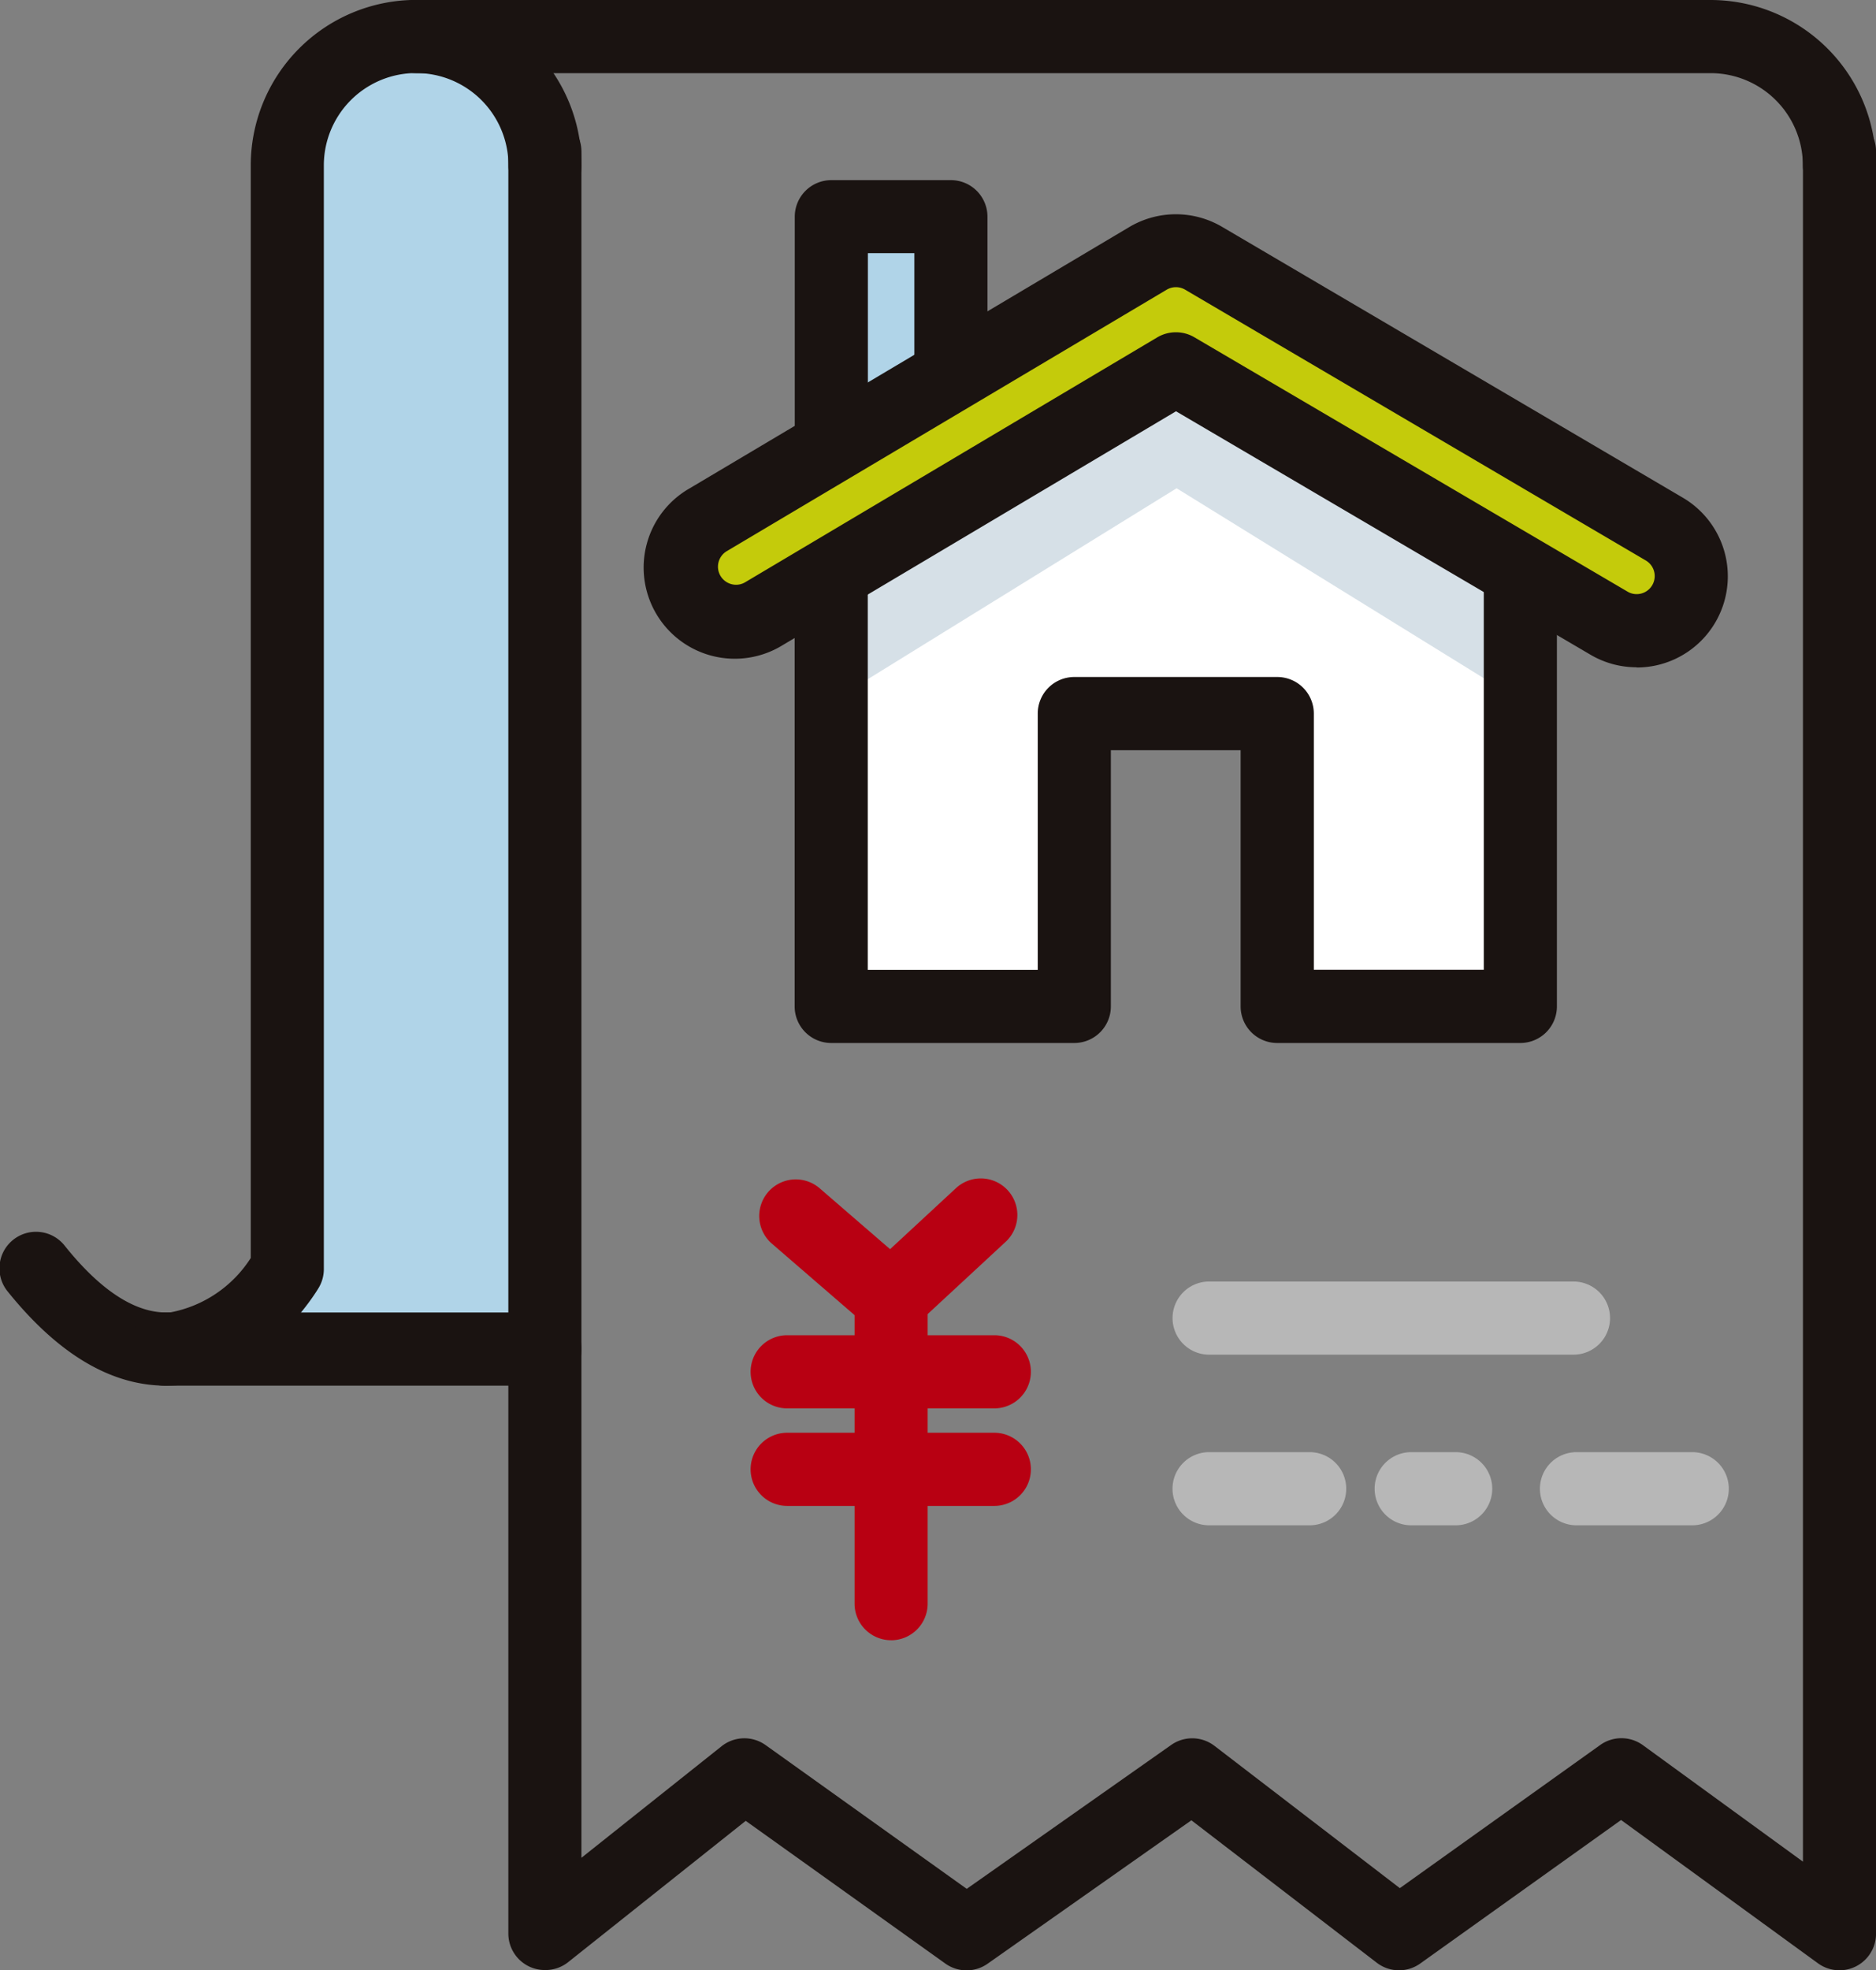 <svg xmlns="http://www.w3.org/2000/svg" width="50.596" height="53.107" viewBox="0 0 50.596 53.107">
  <rect x="0" y="0" width="50.596" height="53.107" fill="#808080" stroke="none"/>
  <g id="Group_239" data-name="Group 239" transform="translate(-3093.708 -5011.68)">
    <path id="Path_6956" data-name="Path 6956" d="M3102.709,5054.683c3.91,4.852,6.762,0,6.762,0v-29.752a3.475,3.475,0,0,1,6.95,0v32.284h-6.856S3104.32,5058.043,3102.709,5054.683Z" transform="translate(-8.015 -8.707)" fill="#b0d4e8"/>
    <path id="Path_6957" data-name="Path 6957" d="M3304.726,5099.669l-9.677,6.183v12.015h6.91v-9.072h5.551v9.125h6.894v-12.067Z" transform="translate(-179.285 -78.35)" fill="#fff"/>
    <path id="Path_6958" data-name="Path 6958" d="M3295.048,5109.173l9.678-5.981,9.677,5.981v-3.321l-9.677-6.183-9.677,6.183Z" transform="translate(-179.285 -78.35)" fill="#d6e0e7"/>
    <rect id="Rectangle_161" data-name="Rectangle 161" width="3.599" height="6.213" transform="translate(3115.938 5017.796)" fill="#b0d4e8"/>
    <path id="Path_6959" data-name="Path 6959" d="M3286.7,5078.443a1.458,1.458,0,0,1-.778-.226l-11.635-7.161-11.108,6.784a1.483,1.483,0,0,1-2.1-.574,1.686,1.686,0,0,1,.541-2.231l11.887-7.272a1.457,1.457,0,0,1,1.56,0l12.414,7.649a1.686,1.686,0,0,1,.541,2.23A1.518,1.518,0,0,1,3286.7,5078.443Z" transform="translate(-148.847 -49.738)" fill="#c4cb0b"/>
    <g id="Group_238" data-name="Group 238" transform="translate(3093.708 5011.68)">
      <g id="Group_233" data-name="Group 233" transform="translate(0 0)">
        <path id="Path_6960" data-name="Path 6960" d="M3219.85,5090.192a.985.985,0,0,1-.985-.985V5041.2a.986.986,0,1,1,1.971,0v45.966l3.781-3.008a.986.986,0,0,1,1.187-.03l5.424,3.875,5.514-3.879a.986.986,0,0,1,1.167.024l5,3.836,5.4-3.856a.986.986,0,0,1,1.153,0l4.319,3.142V5041.2a.986.986,0,1,1,1.971,0v48.01a.986.986,0,0,1-1.566.8l-5.31-3.863-5.416,3.868a.985.985,0,0,1-1.173-.02l-5-3.84-5.493,3.864a.985.985,0,0,1-1.14,0l-5.387-3.849-4.8,3.818A.988.988,0,0,1,3219.85,5090.192Z" transform="translate(-3205.155 -5037.085)" fill="#1a1311"/>
        <path id="Path_6961" data-name="Path 6961" d="M3098.179,5049.033c-1.473,0-2.9-.848-4.252-2.524a.986.986,0,1,1,1.535-1.237c1,1.246,1.962,1.844,2.848,1.785a3.3,3.3,0,0,0,2.161-1.465v-29.453a4.461,4.461,0,0,1,8.922,0,.986.986,0,0,1-1.972,0,2.489,2.489,0,0,0-4.979,0v29.752a.986.986,0,0,1-.136.5c-.059.1-1.471,2.458-3.844,2.632C3098.367,5049.03,3098.273,5049.033,3098.179,5049.033Z" transform="translate(-3093.708 -5011.68)" fill="#1a1311"/>
        <path id="Path_6962" data-name="Path 6962" d="M3226.536,5017.124a.986.986,0,0,1-.986-.986,2.49,2.49,0,0,0-2.489-2.486h-34.912a.986.986,0,0,1,0-1.972h34.912a4.465,4.465,0,0,1,4.461,4.458A.986.986,0,0,1,3226.536,5017.124Z" transform="translate(-3176.926 -5011.68)" fill="#1a1311"/>
        <path id="Path_6963" data-name="Path 6963" d="M3136.416,5336.646h-10.265a.986.986,0,0,1,0-1.972h10.265a.986.986,0,1,1,0,1.972Z" transform="translate(-3121.719 -5299.293)" fill="#1a1311"/>
      </g>
      <g id="Group_235" data-name="Group 235" transform="translate(17.394 4.86)">
        <g id="Group_234" data-name="Group 234">
          <path id="Path_6964" data-name="Path 6964" d="M3290.375,5064.1a.986.986,0,0,1-.986-.986v-6.081a.986.986,0,0,1,.986-.986h3.225a.986.986,0,0,1,.986.986v3.9a.986.986,0,1,1-1.972,0v-2.918h-1.253v5.095A.986.986,0,0,1,3290.375,5064.1Z" transform="translate(-3285.348 -5056.051)" fill="#1a1311"/>
          <path id="Path_6965" data-name="Path 6965" d="M3308.96,5161.18H3302.4a.986.986,0,0,1-.986-.985v-6.907h-3.5v6.907a.986.986,0,0,1-.986.985h-6.556a.986.986,0,0,1-.986-.985v-11.212a.986.986,0,0,1,1.972,0v10.226h4.584V5152.3a.986.986,0,0,1,.986-.986h5.474a.986.986,0,0,1,.986.986v6.907h4.584v-10.226a.986.986,0,0,1,1.972,0v11.212A.986.986,0,0,1,3308.96,5161.18Z" transform="translate(-3285.348 -5137.924)" fill="#1a1311"/>
          <path id="Path_6966" data-name="Path 6966" d="M3279.239,5076.609a2.45,2.45,0,0,1-1.25-.343l-11.171-6.558-10.613,6.307a2.458,2.458,0,1,1-2.5-4.232l11.859-7.045a2.46,2.46,0,0,1,2.5,0l12.424,7.3a2.458,2.458,0,0,1-1.25,4.577Zm-12.424-9.031a.979.979,0,0,1,.5.136l11.678,6.854a.475.475,0,0,0,.248.069.487.487,0,0,0,.249-.906l-12.424-7.3a.489.489,0,0,0-.5,0l-11.859,7.045a.487.487,0,0,0,.125.893.478.478,0,0,0,.366-.052l11.112-6.6A.985.985,0,0,1,3266.815,5067.578Z" transform="translate(-3252.495 -5063.481)" fill="#1a1311"/>
        </g>
      </g>
      <g id="Group_237" data-name="Group 237" transform="translate(31.624 34.546)">
        <g id="Group_236" data-name="Group 236">
          <path id="Path_6967" data-name="Path 6967" d="M3393.221,5329.021h-9.827a.986.986,0,0,1,0-1.972h9.827a.986.986,0,0,1,0,1.972Z" transform="translate(-3382.408 -5327.049)" fill="#b7b7b7"/>
          <path id="Path_6968" data-name="Path 6968" d="M3386.106,5371.023h-2.713a.986.986,0,0,1,0-1.972h2.713a.986.986,0,0,1,0,1.972Z" transform="translate(-3382.408 -5364.451)" fill="#b7b7b7"/>
        </g>
        <path id="Path_6969" data-name="Path 6969" d="M3434.313,5371.023h-1.2a.986.986,0,0,1,0-1.972h1.2a.986.986,0,0,1,0,1.972Z" transform="translate(-3426.677 -5364.451)" fill="#b7b7b7"/>
        <path id="Path_6970" data-name="Path 6970" d="M3476.972,5371.023h-3.122a.986.986,0,1,1,0-1.972h3.122a.986.986,0,0,1,0,1.972Z" transform="translate(-3462.956 -5364.451)" fill="#b7b7b7"/>
      </g>
      <path id="Path_6971" data-name="Path 6971" d="M3284.086,5306.027a.984.984,0,0,1-.644-.24l-2.579-2.229a.986.986,0,0,1,1.289-1.492l1.912,1.652,1.76-1.629a.986.986,0,1,1,1.339,1.447l-2.407,2.229A.982.982,0,0,1,3284.086,5306.027Z" transform="translate(-3260.058 -5270.044)" fill="#b80012"/>
      <path id="Path_6972" data-name="Path 6972" d="M3305.059,5332.378a.986.986,0,0,1-.986-.985l0-8.232a.985.985,0,0,1,.985-.986h0a.986.986,0,0,1,.986.985l0,8.232a.987.987,0,0,1-.985.987Z" transform="translate(-3281.025 -5288.162)" fill="#b80012"/>
      <path id="Path_6973" data-name="Path 6973" d="M3285.094,5342.25h-5.587a.986.986,0,0,1,0-1.972h5.587a.986.986,0,0,1,0,1.972Z" transform="translate(-3258.277 -5304.284)" fill="#b80012"/>
      <path id="Path_6974" data-name="Path 6974" d="M3285.094,5366.25h-5.587a.986.986,0,0,1,0-1.972h5.587a.986.986,0,0,1,0,1.972Z" transform="translate(-3258.277 -5325.655)" fill="#b80012"/>
    </g>
  </g>
</svg>
